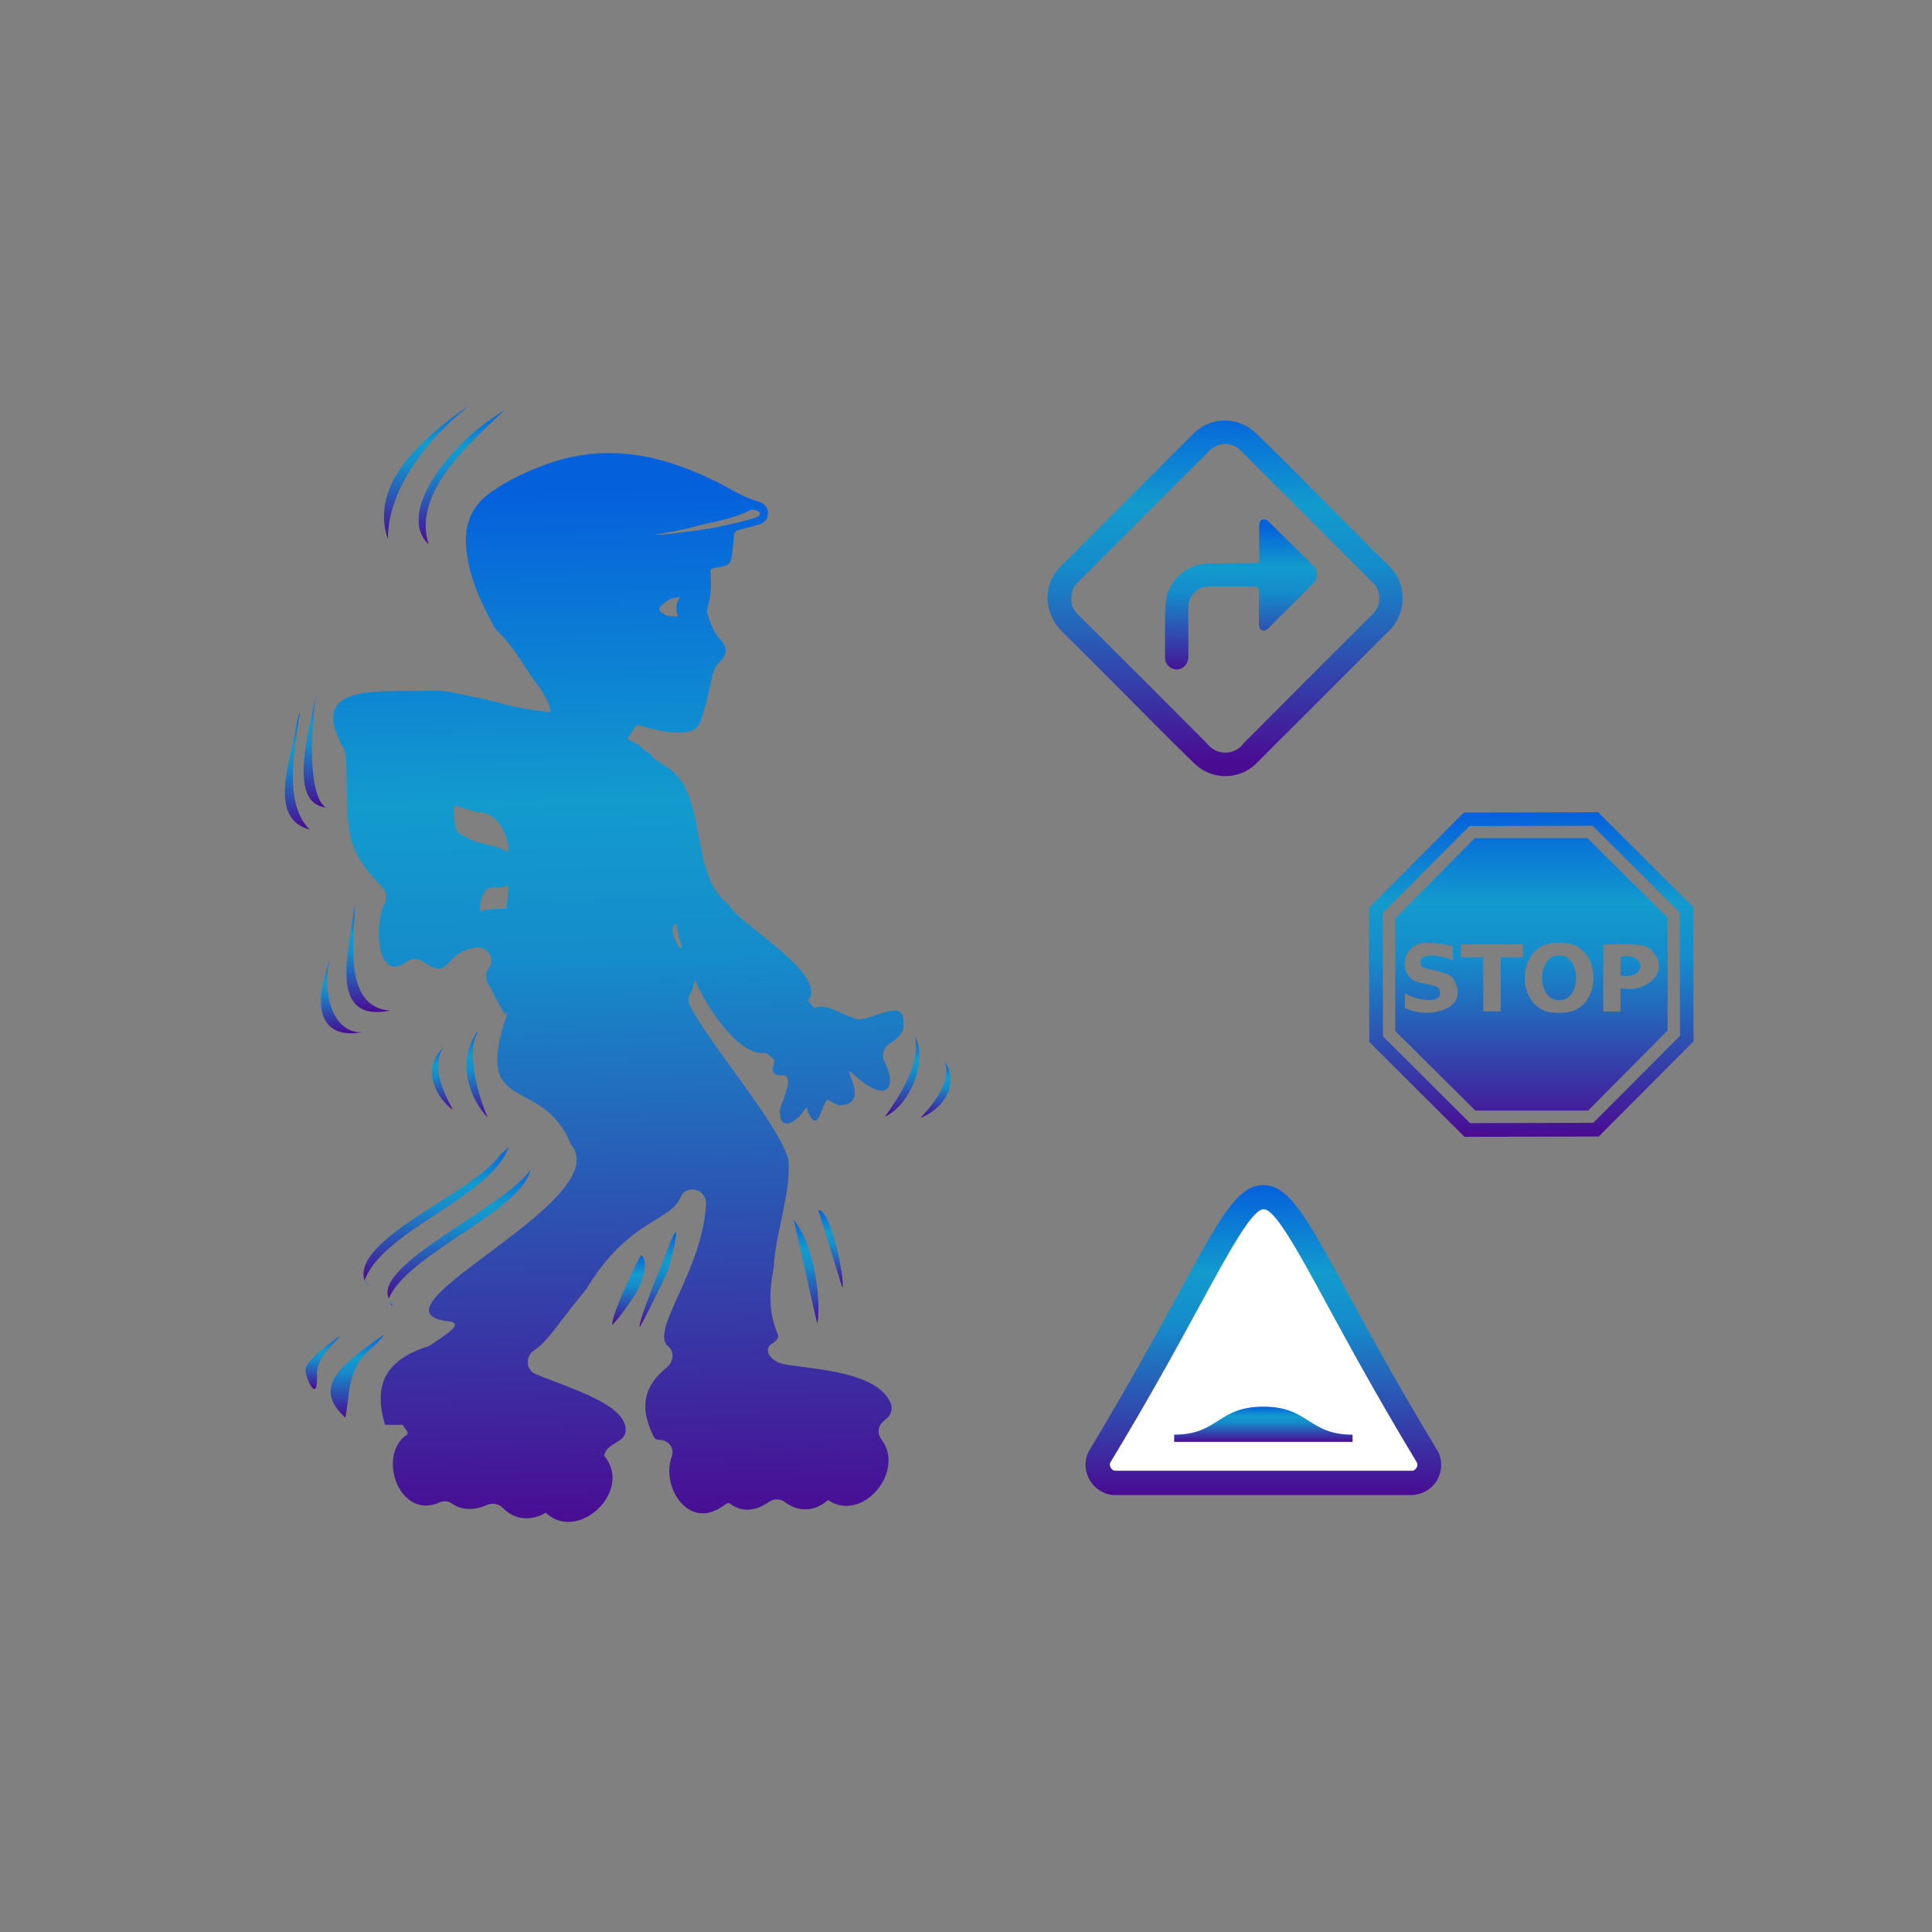 <?xml version="1.0" encoding="UTF-8"?><svg id="a" xmlns="http://www.w3.org/2000/svg" xmlns:xlink="http://www.w3.org/1999/xlink" viewBox="0 0 120 120"><rect x="0" y="0" width="120" height="120" fill="#808080" stroke="none"/><defs><style>.ag{fill:#fff;}.ag,.ah,.ai,.aj,.ak,.al,.am,.an,.ao,.ap,.aq,.ar,.as,.at,.au,.av,.aw,.ax,.ay,.az,.ba,.bb,.bc,.bd,.be,.bf,.bg{stroke-width:0px;}.ah{fill:url(#ae);}.ai{fill:url(#ac);}.aj{fill:url(#b);}.ak{fill:url(#v);}.al{fill:url(#c);}.am{fill:url(#e);}.an{fill:url(#y);}.ao{fill:url(#z);}.ap{fill:url(#w);}.aq{fill:url(#u);}.ar{fill:url(#t);}.as{fill:url(#f);}.at{fill:url(#d);}.au{fill:url(#s);}.av{fill:url(#j);}.aw{fill:url(#q);}.ax{fill:url(#r);}.ay{fill:url(#i);}.az{fill:url(#h);}.ba{fill:url(#m);}.bb{fill:url(#g);}.bc{fill:url(#o);}.bd{fill:url(#p);}.be{fill:url(#k);}.bf{fill:url(#n);}.bg{fill:url(#l);}</style><linearGradient id="b" x1="95.12" y1="50.45" x2="95.12" y2="70.61" gradientUnits="userSpaceOnUse"><stop offset="0" stop-color="#0560dc"/><stop offset=".28" stop-color="#139bcd"/><stop offset=".45" stop-color="#158ccb"/><stop offset="1" stop-color="#4a0b93"/></linearGradient><linearGradient id="c" x1="26.47" y1="25.23" x2="26.47" y2="33.49" xlink:href="#b"/><linearGradient id="d" x1="28.65" y1="25.5" x2="28.65" y2="33.82" xlink:href="#b"/><linearGradient id="e" x1="19.55" y1="42.99" x2="19.55" y2="50.14" xlink:href="#b"/><linearGradient id="f" x1="18.47" y1="44.25" x2="18.47" y2="51.53" xlink:href="#b"/><linearGradient id="g" x1="22.87" y1="56.25" x2="22.87" y2="62.86" xlink:href="#b"/><linearGradient id="h" x1="21.21" y1="59.57" x2="21.21" y2="64.18" xlink:href="#b"/><linearGradient id="i" x1="29.63" y1="64.07" x2="29.63" y2="69.42" xlink:href="#b"/><linearGradient id="j" x1="56.04" y1="64.43" x2="56.04" y2="69.36" xlink:href="#b"/><linearGradient id="k" x1="27.48" y1="65.07" x2="27.48" y2="68.93" xlink:href="#b"/><linearGradient id="l" x1="58.11" y1="65.97" x2="58.11" y2="69.44" xlink:href="#b"/><linearGradient id="m" x1="27.08" y1="71.28" x2="27.08" y2="79.54" xlink:href="#b"/><linearGradient id="n" x1="28.51" y1="72.67" x2="28.51" y2="80.65" xlink:href="#b"/><linearGradient id="o" x1="51.58" y1="75.17" x2="51.58" y2="79.96" xlink:href="#b"/><linearGradient id="p" x1="50.07" y1="75.8" x2="50.07" y2="82.22" xlink:href="#b"/><linearGradient id="q" x1="40.85" y1="76.55" x2="40.85" y2="82.43" xlink:href="#b"/><linearGradient id="r" x1="39.03" y1="77.96" x2="39.03" y2="82.27" xlink:href="#b"/><linearGradient id="s" x1="22.79" y1="79.58" x2="22.79" y2="79.86" xlink:href="#b"/><linearGradient id="t" x1="24.26" y1="80.85" x2="24.26" y2="81.09" xlink:href="#b"/><linearGradient id="u" x1="22.19" y1="82.93" x2="22.19" y2="88.05" xlink:href="#b"/><linearGradient id="v" x1="20.05" y1="82.99" x2="20.05" y2="86.28" xlink:href="#b"/><linearGradient id="w" x1="38.02" y1="30.36" x2="39.15" y2="94.93" gradientUnits="userSpaceOnUse"><stop offset="0" stop-color="#0560dc"/><stop offset=".3" stop-color="#139bcd"/><stop offset=".45" stop-color="#158ccb"/><stop offset="1" stop-color="#4a0b93"/></linearGradient><linearGradient id="y" x1="78.47" y1="73.61" x2="78.47" y2="92.86" xlink:href="#b"/><linearGradient id="z" x1="78.47" y1="87.37" x2="78.47" y2="89.56" xlink:href="#b"/><linearGradient id="ac" x1="-466.19" y1="191.97" x2="-466.19" y2="190.97" gradientTransform="translate(10357.39 4265.86) scale(22.05 -22.09)" xlink:href="#b"/><linearGradient id="ae" x1="-432.47" y1="151.94" x2="-432.47" y2="150.94" gradientTransform="translate(4161.4 1450.21) scale(9.44 -9.33)" xlink:href="#b"/></defs><path class="aj" d="m99.26,50.45l-8.34.02-5.89,5.91.02,8.34,5.91,5.89,8.34-.02,5.89-5.91-.02-8.34-5.91-5.89Zm-.34.84l5.41,5.39.02,7.65c-.16.16-5.23,5.26-5.39,5.41l-7.65.02-5.41-5.39-.02-7.65,5.39-5.41,7.65-.02Zm-.32.77h-7s-4.94,4.98-4.94,4.98v7s4.98,4.94,4.98,4.94h7s4.94-4.98,4.94-4.98v-7s-4.98-4.94-4.98-4.94Zm-9.81,6.51c.48,0,.97.08,1.45.21v.88c-.52-.31-2.46-.64-1.92.39.47.25,1.58.28,1.9.67,1.26,1.96-1.5,2.65-2.96,1.87v-.9c.55.41,2.66.83,2.09-.33-.12-.12-.68-.23-.92-.28-1.83-.2-1.43-2.72.36-2.51h0Zm8.05,0c2.84-.21,2.85,4.53,0,4.33-2.85.21-2.84-4.53,0-4.33Zm-6.09.08h3.84v.81h-1.38v3.36h-1.08v-3.36h-1.39v-.81Zm8.83,0c.75.05,2.46-.19,3,.36,1.29,1.36-.39,2.73-1.93,2.37v1.45h-1.07v-4.17Zm-2.74.7c-1.4-.05-1.41,2.81,0,2.77,1.41.05,1.4-2.81,0-2.77Zm3.81.08v1.16c1.65.31,1.65-1.48,0-1.16Z"/><path class="al" d="m28.42,25.69c-2.65,1.94-5.41,4.62-4.33,7.8,0-2.5,1.6-5.47,4.99-8.26-.02,0-.31.21-.66.46Z"/><path class="at" d="m30.7,25.9c-2.61,1.65-6.15,5.91-4.08,7.91-1.01-3.24,2.57-6.27,4.69-8.32-.02,0-.29.19-.61.41Z"/><path class="am" d="m19.69,42.99c-.65,2.89-1.73,6.92.56,7.16-1.17-.65-.96-5.33-.56-7.16Z"/><path class="as" d="m18.43,44.92c-.33,2.24-1.86,5.9.81,6.61-1.58-1.54-.99-4.77-.68-6.85.14-.69.05-.53-.13.23Z"/><path class="bb" d="m22.04,56.25c-.41,2.93-1.67,7.29,2.2,6.52-3-.2-2.22-4.6-2.2-6.52Z"/><path class="az" d="m20.29,60.25c-.74,2.23-.46,4.32,2.2,3.87-1.93.04-2.49-2.63-2.01-4.55-.01-.01-.1.3-.19.69Z"/><path class="ay" d="m29.48,64.36c-1.04,1.69-.33,3.87.82,5.06-.72-1.59-1.26-4.16-.71-5.14.14-.33.07-.28-.11.07Z"/><path class="av" d="m56.85,64.43c.27,1.66-.77,3.34-1.88,4.93,1.74-.85,2.61-3.7,1.88-4.93Z"/><path class="be" d="m27.34,65.29c-1.11,1.22-.2,2.96.79,3.64-.66-1.21-1.31-2.73-.61-3.86,0,0-.09.1-.18.22Z"/><path class="bg" d="m58.71,65.97c.32,1.11-.44,2.29-1.54,3.47,1.53-.62,2.39-2.14,1.54-3.47Z"/><path class="ba" d="m31.09,71.71c-1.67,2.4-9.27,5.22-8.45,7.83,1.14-3.11,7.56-5.05,8.87-8.09.23-.4-.09,0-.42.26Z"/><path class="bf" d="m32.94,72.67c-1.54,2.28-9.79,5.88-8.79,7.98,1.17-2.79,8.24-5.4,8.79-7.98Z"/><path class="bc" d="m50.82,75.17c.05.07,1.46,4.72,1.49,4.79.23-.17-.69-4.94-1.49-4.79Z"/><path class="bd" d="m49.31,75.8c.37,1.58,1.13,5.13,1.46,6.43.28-1.93-.38-5.23-1.46-6.43Z"/><path class="aw" d="m41.68,77.05c-.44,1.18-2.04,4.94-1.95,5.38.16-.21,1.5-2.89,1.7-3.4.32-.81.94-3.62.25-1.98Z"/><path class="ax" d="m39.82,77.96c-.14.17-1.76,3.42-1.8,4.32.08,0,.81-.92,1.23-1.57.65-.86,1.1-2.4.57-2.75Z"/><path class="au" d="m22.67,79.6c0,.06.18.2.24.25-.05-.04-.24-.37-.24-.25Z"/><path class="ar" d="m24.21,80.94c.03.06.08.13.12.15.14.04-.26-.43-.12-.15Z"/><path class="aq" d="m23.28,83.29c-2.13,1.56-3.88,2.91-1.83,4.76.33-1.63.04-3.05,1.77-4.43.71-.75.91-.95.06-.33Z"/><path class="ak" d="m20.71,83.27c-1.05.78-1.67,1.4-1.73,1.74-.09.39.72,2.26.71.57-.08-1.15.67-1.71,1.43-2.59-.01-.01-.2.11-.41.28Z"/><path class="ap" d="m53.11,63.24c-.61-.11-1.87-.98-2.43-.65-.08.18-.38-.34-.48-.44,1.29-1.65-4.41-4.81-4.9-5.93-2.68-1.95-1.13-7.29-4.21-8.77-.01-.16-.18-.13-.26-.19-.46-.31-.26-.29-.55-.5-.83-.6-.41-.42-.83-.61-.09-.04-.27-.14-.49-.25.16-.23.31-.47.46-.71.09-.15.2-.18.37-.12.77.24,1.55.43,2.36.43.19,0,.39,0,.57-.04.38-.07.65-.26.79-.65.31-.9.52-1.83.72-2.76.08-.36.18-.67.47-.94.5-.48.48-.92,0-1.44-.41-.45-.59-1.01-.78-1.57-.04-.13,0-.27.03-.4.2-.68.26-1.38.18-2.08-.02-.23.04-.32.27-.35.95-.13,1-.19,1.11-1.16.03-.28.06-.56.08-.85.01-.2.12-.3.31-.35.38-.09.77-.2,1.15-.3.42-.11.64-.36.65-.72,0-.35-.19-.61-.59-.73-.98-.28-1.82-.86-2.72-1.29-1.94-.94-3.95-1.64-6.13-1.72-1.48-.06-2.92.18-4.3.68-1.21.44-2.38.98-3.45,1.73-1.19.83-1.67,1.96-1.56,3.36.12,1.49.62,2.87,1.31,4.18.21.4.38.85.7,1.16,1.01.95,1.6,2.21,2.43,3.28.26.34.48.71.66,1.11.08.17.14.34.13.52,0,.03,0,.06,0,.08-2.65-.35-2.8-.52-3.49-.68-.55-.13-3.07-.72-3.64-.68-3.13.19-8.01-.7-5.79,3.47.31.29.25,1.63.27,2.01-.02,3.94.3,4.72,2.24,6.77.24.26.28.64.12.96-.77,1.6-.34,4.96,1.33,3.65.29-.23.69-.26,1-.05,1.87,1.29,1.21-.51,3.33-.85.72-.12,1.24.72.8,1.31,0,0,0,.01-.01.02-.2.27-.2.62-.03.91.31.52,1.13,2.27,1.12,1.86.04-.04.09-.05.1-.04-2.3,6.53,2.14,3.73,3.92,8.15,2.95,3.46-12.94,10.2-7.76,10.99,1.38.08-.12.9-.89,1.46-.07.05-.14.08-.22.11-2.53.83-3.45,2.28-2.66,4.88h1.1c.12.29.54.52.11.71-1.69,1.44-.23,5.19,2.16,4.11.26-.12.57-.09.8.08.61.43,1.42.41,2.15.08.35-.16.74-.08,1,.19.67.68,1.65.87,2.66.29,2,1.89,5.47-1.37,3.62-3.55.15-.75,1.12-.77,1.32-1.38.34-1.73-3.35-2.76-5.56-3.68-.62-.26-.67-1.09-.12-1.46.92-.63,1.41-1.58,3.19-3.74.02-.03.04-.06.06-.08,2.64-4.36,5.22-4.18,5.85-5.69.36-.86,1.63-.54,1.59.39-.19,4.16-3.55,7.91-2.34,8.86.39.31.32.95-.06,1.27-1.24,1.02-1.87,2.21-.88,4.27.08.2.21.26.37.26.58,0,.98.52.78,1.06-.67,1.78,1,4.63,3.2,3.04.28-.19.33-.2.42-.14.79.61,1.67.42,2.42-.1.31-.22.71-.21,1.01.02.82.62,1.84.59,2.66-.14,2.13,1.45,4.83-1.79,3.32-3.76-.25-.32-.24-.79.06-1.07.1-.1.21-.19.32-.29.26-.24.32-.63.17-.95-.91-1.93-4.71-2.03-6.56-2.36-.76-.12-1.37-.8-.86-1.25.3-.15.46-.34.46-.54-.63-1.45-.57-2.71-.27-4.34.1-2.05,1.07-4.51.9-6.52,0-.08-.02-.16-.05-.24-.83-2.37-4.68-6.77-6.06-9.37-.14-.26-.14-.58.03-.81.16-.22.22-.63.25-.84.61,1.43,2.57,4.67,4.29,4.58.14-.13.53.31.7.45-.18.47-.28.97.42.93,1.03-.11-.3,2.16-.11,2.35.07,1.24,1.13.42,1.49-.15.29-.41.16,0,.34.24.61,1.18.75-.76,1.16-.93.18.13.52.3.7.35,2.2-.03-.24-2.96.95-1.86,2.01,1.82,2.69.76,1.85-.86-.2-.39-.05-.87.32-1.1.52-.32.96-.77.85-1.26.19-1.84-2.36.12-3.02-.32Zm-10.98-24.95c-.43,0-.8,0-1.09-.3-.12-.12-.14-.22,0-.34.33-.31.68-.59,1.19-.54-.26.37-.29.76-.1,1.19Zm.85-5.54c1.21-.34,2.49-.47,3.62-1.07.14-.08.6.07.6.19,0,.25-.22.25-.37.32-.02,0-.04.01-.06.02-1.24.34-2.5.62-3.78.78-.79.1-1.58.23-2.38.22.79-.13,1.59-.25,2.37-.46Zm-14.25,19.12c-.67-.17-.45-1.39-.56-1.87.45.14,1.16.37,1.57.47,1.02-.1,1.93,1.37,1.81,2.44-1.04-.56-1.87-.39-2.81-1.04Zm2.8,3.87c-.04.39-.06.71-.07.71-.29-.01-1.44,0-1.64.18-.05-.37.06-1.04.38-1.35.13-.27.85-.09,1.1-.21.48-.17.21.08.23.67Zm10.46,1.61c.07.36.19.95.3,1.25.34.99-1.02-.8-.3-1.25Z"/><path id="x" class="ag" d="m68.32,90.44c12.97-21.48,7.35-21.41,20.3,0,.43.7-.13,1.69-.96,1.67,0,0-18.37,0-18.37,0-.83.02-1.4-.96-.96-1.67Z"/><path class="an" d="m69.24,92.86c-.62,0-1.22-.36-1.56-.94-.34-.59-.34-1.31,0-1.87,2.39-3.96,4.11-7.12,5.5-9.67,2.61-4.79,3.69-6.77,5.29-6.77h0c1.6,0,2.67,1.97,5.25,6.72,1.39,2.56,3.13,5.75,5.54,9.73.34.55.34,1.27,0,1.87-.34.6-.99.93-1.63.93h-18.35s-.03,0-.05,0Zm9.24-17.75c-.71,0-2.15,2.64-3.97,5.99-1.39,2.56-3.13,5.75-5.54,9.73,0,0,0,0,0,0-.08.13,0,.29.02.33s.12.19.28.19h18.4c.18.02.28-.14.31-.18.03-.04.1-.2.02-.34-2.43-4.02-4.17-7.22-5.57-9.79-1.8-3.32-3.23-5.93-3.93-5.93Zm-10.15,15.33h0,0Z"/><path id="aa" class="ao" d="m78.47,87.37c-2.85,0-2.78,1.74-5.54,1.74v.45h11.08v-.45c-2.76,0-2.69-1.74-5.54-1.74Z"/><g id="ab"><path id="ad" class="ai" d="m65.07,36.96c.03-.68.33-1.32.82-1.79,2.74-2.74,5.48-5.48,8.21-8.21,1.05-1.09,2.78-1.12,3.88-.08,1.16,1.09,2.26,2.23,3.39,3.36,1.59,1.59,3.17,3.2,4.77,4.77,1.19,1.03,1.31,2.82.29,4.01-.07.08-.14.15-.22.22-2.68,2.69-5.37,5.38-8.06,8.06-1.02,1.13-2.76,1.22-3.89.19-.05-.05-.1-.09-.15-.14-1.66-1.61-3.28-3.26-4.91-4.9-1.07-1.07-2.13-2.14-3.2-3.19-.63-.6-.97-1.44-.93-2.31h0Zm1.47.21c-.02.39.15.78.45,1.03,2.67,2.66,5.33,5.32,7.99,7.99.47.62,1.36.74,1.98.27.11-.08.2-.18.28-.29,2.65-2.66,5.3-5.32,7.96-7.97.57-.5.64-1.36.14-1.94-.04-.05-.09-.1-.14-.14l-1.86-1.86c-2.07-2.07-4.14-4.14-6.22-6.22-.5-.56-1.35-.62-1.92-.12-.03.02-.05.05-.07.07l-8.19,8.19c-.27.26-.41.62-.39.99h0Z"/><path id="af" class="ah" d="m72.37,39.04c-.02-.61,0-1.22.06-1.83.24-1.26,1.33-2.18,2.61-2.21.97,0,1.95-.03,2.92-.02.2,0,.26-.06.25-.25v-1.98c0-.19-.01-.4.2-.48s.33.08.46.2c.88.87,1.76,1.73,2.63,2.6.34.27.4.76.14,1.1-.04.05-.09.1-.14.14-.88.88-1.76,1.76-2.65,2.64-.12.12-.25.28-.46.2-.19-.08-.2-.28-.2-.46v-1.91c0-.25-.06-.35-.33-.35-.9,0-1.8,0-2.7,0-.71-.04-1.31.51-1.35,1.21,0,.04,0,.08,0,.13v2.92c.03.29-.08.57-.31.75-.21.16-.5.19-.74.06-.25-.12-.41-.38-.4-.66v-1.8h.01Z"/></g></svg>